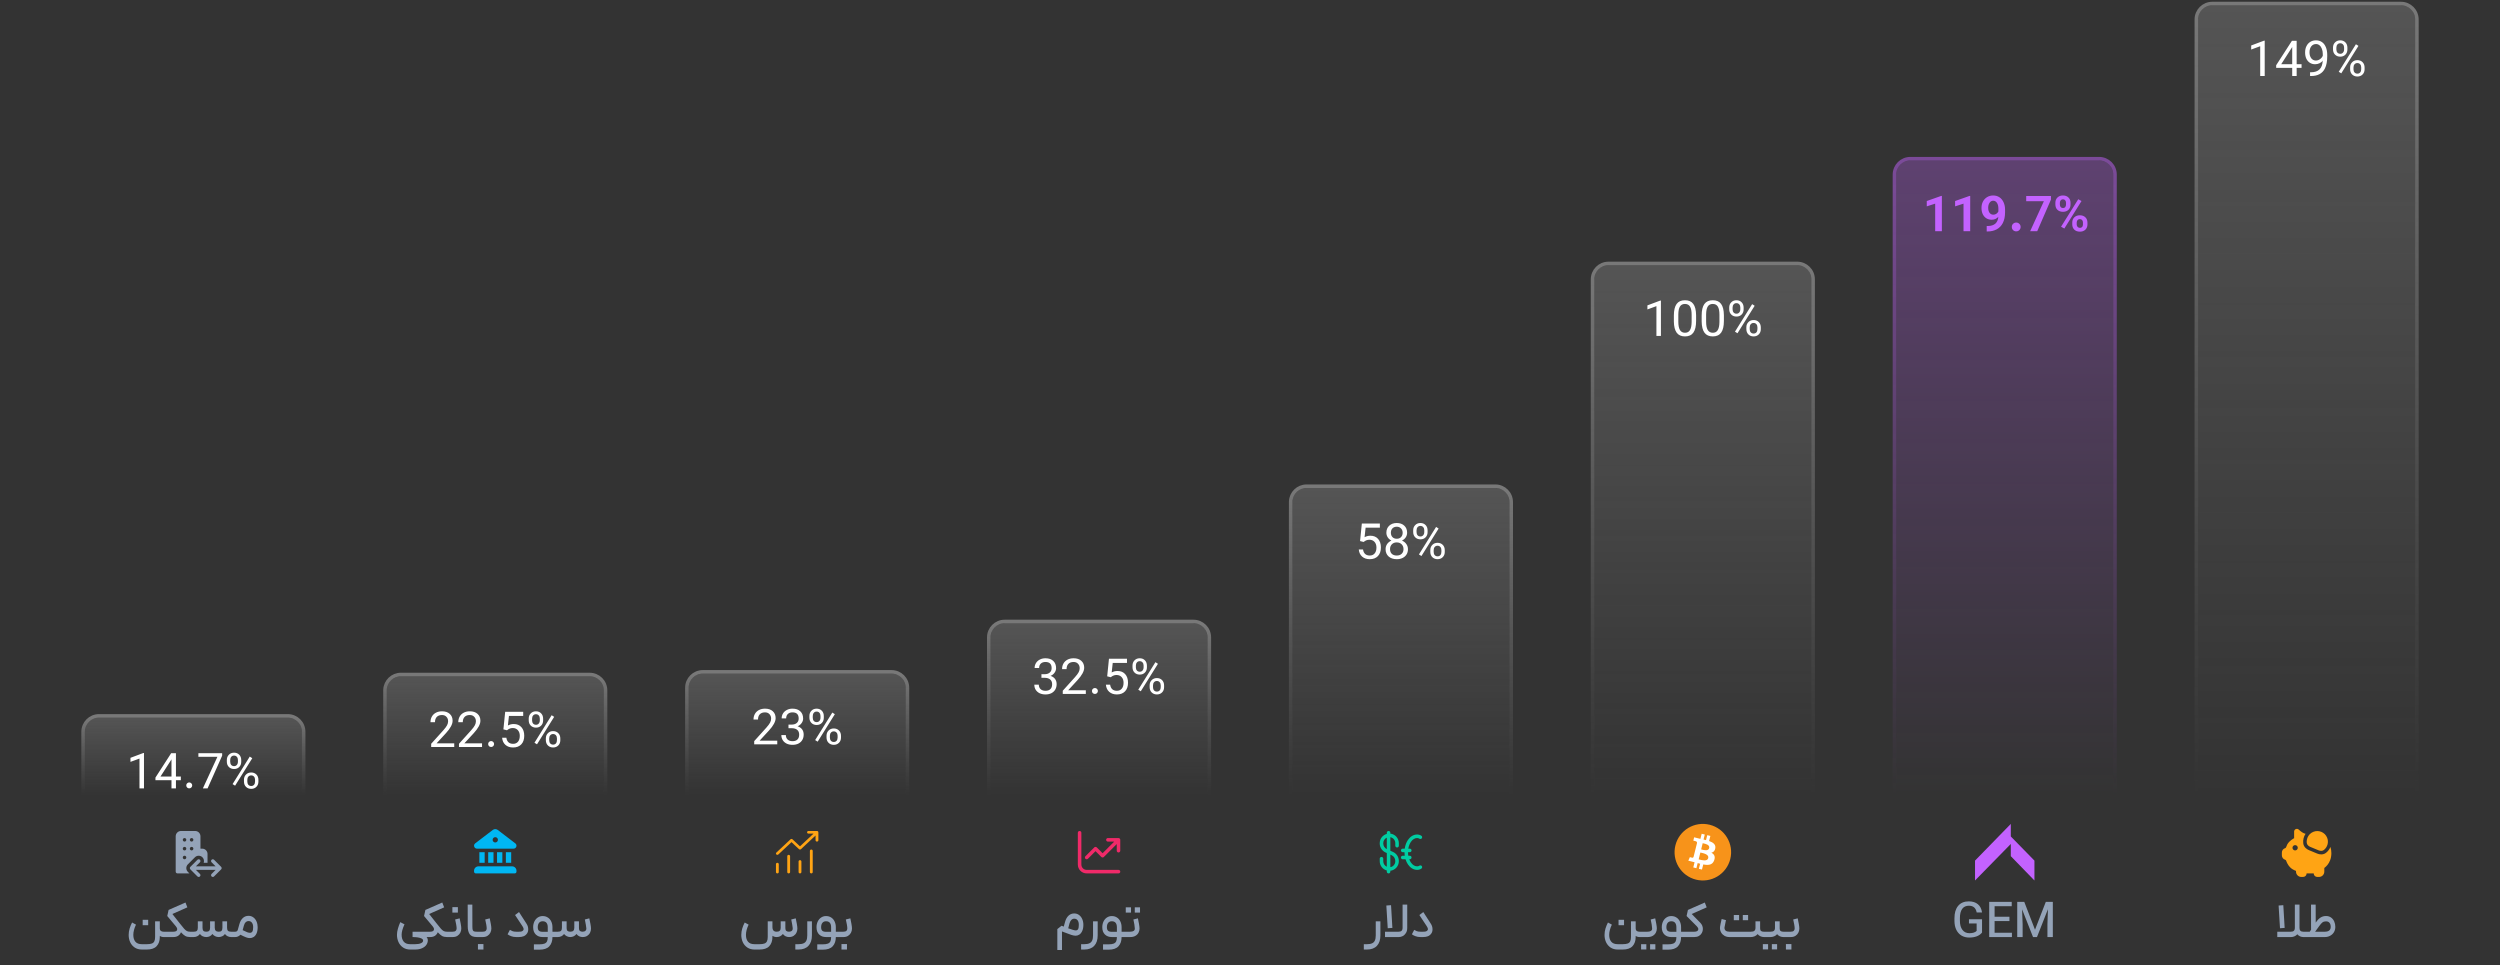 <svg width="707" height="273" viewBox="0 0 707 273" fill="none" xmlns="http://www.w3.org/2000/svg">
<rect x="0" y="0" width="707" height="273" fill="#333333" stroke="none"/>
<g style="mix-blend-mode:luminosity">
<g clip-path="url(#clip0_6342_9216)">
<path d="M24 206.95C24 204.741 25.791 202.95 28 202.95H81.375C83.584 202.95 85.375 204.741 85.375 206.95V225H24V206.95Z" fill="url(#paint0_linear_6342_9216)" fill-opacity="0.3"/>
<path d="M40.718 222.95H39.444V214.522L36.896 215.46V214.312L40.522 212.954H40.718V222.95ZM49.756 219.604H51.142V220.64H49.756V222.95H48.496V220.64H43.96V219.898L48.412 212.996H49.756V219.604ZM48.496 219.604V214.732L48.342 214.998L45.388 219.604H48.496ZM53.515 222.95C53.282 222.95 53.081 222.871 52.913 222.712C52.754 222.544 52.675 222.344 52.675 222.11C52.675 221.877 52.754 221.681 52.913 221.522C53.081 221.354 53.282 221.27 53.515 221.27C53.748 221.27 53.944 221.354 54.103 221.522C54.271 221.681 54.355 221.877 54.355 222.11C54.355 222.344 54.271 222.544 54.103 222.712C53.944 222.871 53.748 222.95 53.515 222.95ZM62.824 213.71L58.708 222.95H57.378L61.48 214.032H56.104V212.996H62.824V213.71ZM64.148 214.914C64.148 214.317 64.339 213.827 64.722 213.444C65.104 213.052 65.594 212.856 66.192 212.856C66.798 212.856 67.288 213.052 67.662 213.444C68.035 213.827 68.222 214.331 68.222 214.956V215.432C68.222 216.039 68.03 216.534 67.648 216.916C67.274 217.29 66.794 217.476 66.206 217.476C65.599 217.476 65.104 217.285 64.722 216.902C64.339 216.52 64.148 216.016 64.148 215.39V214.914ZM65.1 215.432C65.1 215.796 65.198 216.095 65.394 216.328C65.599 216.552 65.87 216.664 66.206 216.664C66.523 216.664 66.78 216.552 66.976 216.328C67.181 216.095 67.284 215.787 67.284 215.404V214.914C67.284 214.55 67.186 214.256 66.99 214.032C66.794 213.799 66.528 213.682 66.192 213.682C65.856 213.682 65.59 213.799 65.394 214.032C65.198 214.266 65.1 214.569 65.1 214.942V215.432ZM70.63 213.962L71.344 214.424L66.486 222.194L65.772 221.746L70.63 213.962ZM68.992 220.514C68.992 219.917 69.183 219.427 69.566 219.044C69.948 218.652 70.438 218.456 71.036 218.456C71.633 218.456 72.123 218.648 72.506 219.03C72.888 219.413 73.08 219.922 73.08 220.556V221.046C73.08 221.644 72.888 222.134 72.506 222.516C72.123 222.899 71.638 223.09 71.05 223.09C70.443 223.09 69.948 222.899 69.566 222.516C69.183 222.134 68.992 221.63 68.992 221.004V220.514ZM69.944 221.046C69.944 221.41 70.042 221.709 70.238 221.942C70.443 222.166 70.714 222.278 71.05 222.278C71.376 222.278 71.638 222.166 71.834 221.942C72.03 221.709 72.128 221.401 72.128 221.018V220.514C72.128 220.15 72.03 219.856 71.834 219.632C71.638 219.399 71.372 219.282 71.036 219.282C70.709 219.282 70.443 219.399 70.238 219.632C70.042 219.856 69.944 220.16 69.944 220.542V221.046Z" fill="white"/>
</g>
<path d="M81.375 202.45C83.86 202.45 85.875 204.465 85.875 206.95V225.5H23.5V206.95C23.5 204.465 25.515 202.45 28 202.45H81.375Z" stroke="url(#paint1_linear_6342_9216)" stroke-opacity="0.5"/>
</g>
<path d="M49.688 236.5C49.688 235.672 50.359 235 51.188 235H55.188C56.016 235 56.688 235.672 56.688 236.5V240H57.188C58.016 240 58.688 240.672 58.688 241.5V244H57.602C57.788 243.472 57.67 242.861 57.248 242.439C56.662 241.854 55.713 241.854 55.127 242.439L53.127 244.439C52.541 245.025 52.541 245.975 53.127 246.561L53.566 247H50.188C49.911 247 49.688 246.776 49.688 246.5V236.5ZM52.188 238C52.464 238 52.688 237.776 52.688 237.5C52.688 237.224 52.464 237 52.188 237C51.911 237 51.688 237.224 51.688 237.5C51.688 237.776 51.911 238 52.188 238ZM52.188 240.5C52.464 240.5 52.688 240.276 52.688 240C52.688 239.724 52.464 239.5 52.188 239.5C51.911 239.5 51.688 239.724 51.688 240C51.688 240.276 51.911 240.5 52.188 240.5ZM52.188 243C52.464 243 52.688 242.776 52.688 242.5C52.688 242.224 52.464 242 52.188 242C51.911 242 51.688 242.224 51.688 242.5C51.688 242.776 51.911 243 52.188 243ZM54.188 238C54.464 238 54.688 237.776 54.688 237.5C54.688 237.224 54.464 237 54.188 237C53.911 237 53.688 237.224 53.688 237.5C53.688 237.776 53.911 238 54.188 238ZM54.188 240.5C54.464 240.5 54.688 240.276 54.688 240C54.688 239.724 54.464 239.5 54.188 239.5C53.911 239.5 53.688 239.724 53.688 240C53.688 240.276 53.911 240.5 54.188 240.5ZM56.541 243.854C56.736 243.658 56.736 243.342 56.541 243.146C56.346 242.951 56.029 242.951 55.834 243.146L53.834 245.146C53.639 245.342 53.639 245.658 53.834 245.854L55.834 247.854C56.029 248.049 56.346 248.049 56.541 247.854C56.736 247.658 56.736 247.342 56.541 247.146L55.395 246H60.98L59.834 247.146C59.639 247.342 59.639 247.658 59.834 247.854C60.029 248.049 60.346 248.049 60.541 247.854L62.541 245.854C62.736 245.658 62.736 245.342 62.541 245.146L60.541 243.146C60.346 242.951 60.029 242.951 59.834 243.146C59.639 243.342 59.639 243.658 59.834 243.854L60.98 245H55.395L56.541 243.854Z" fill="#94A3B8"/>
<path d="M46.285 265C45.856 265 45.492 264.888 45.194 264.664V264.958C45.194 266.069 44.895 266.941 44.297 267.576C43.709 268.211 42.785 268.528 41.526 268.528H40.126C39.332 268.528 38.651 268.337 38.081 267.954C37.522 267.571 37.097 267.067 36.807 266.442C36.528 265.817 36.388 265.135 36.388 264.398C36.388 263.791 36.476 263.189 36.654 262.592C36.84 261.985 37.074 261.416 37.353 260.884L38.459 261.486C37.956 262.541 37.703 263.511 37.703 264.398C37.703 265.21 37.9 265.849 38.291 266.316C38.684 266.783 39.295 267.016 40.126 267.016H41.526C42.142 267.016 42.617 266.951 42.953 266.82C43.289 266.689 43.523 266.475 43.654 266.176C43.794 265.887 43.864 265.481 43.864 264.958V260.562H45.194V262.466C45.194 262.849 45.291 263.115 45.487 263.264C45.684 263.413 45.95 263.488 46.285 263.488H46.523L46.621 264.272L46.523 265H46.285ZM40.349 260.114H41.904V261.654H40.349V260.114ZM52.985 256.6L48.743 258.476L50.689 260.94L50.731 260.996C51.347 261.789 51.795 262.34 52.075 262.648C52.355 262.956 52.617 263.175 52.859 263.306C53.102 263.427 53.405 263.488 53.769 263.488H54.035L54.119 264.23L54.035 265H53.769C53.237 265 52.785 264.902 52.411 264.706C52.047 264.501 51.637 264.146 51.179 263.642C51.021 264.053 50.759 264.384 50.395 264.636C50.031 264.879 49.574 265 49.023 265H46.377V263.488H49.037C49.392 263.488 49.658 263.427 49.835 263.306C50.022 263.185 50.115 263.017 50.115 262.802C50.115 262.531 49.989 262.251 49.737 261.962L47.301 259.05L47.679 257.328L52.453 255.228L52.985 256.6ZM60.057 264.132C59.88 264.403 59.637 264.617 59.329 264.776C59.021 264.925 58.685 265 58.321 265C57.985 265 57.649 264.925 57.313 264.776C56.977 264.617 56.72 264.403 56.543 264.132C56.337 264.412 56.081 264.627 55.773 264.776C55.474 264.925 55.143 265 54.779 265H53.897V263.488H54.807C55.218 263.488 55.507 263.404 55.675 263.236C55.852 263.068 55.941 262.783 55.941 262.382V260.562H57.271V262.368C57.271 262.779 57.355 263.068 57.523 263.236C57.691 263.404 57.962 263.488 58.335 263.488C58.708 263.488 58.979 263.404 59.147 263.236C59.324 263.059 59.413 262.769 59.413 262.368V260.562H60.729V262.368C60.729 263.115 61.102 263.488 61.849 263.488C62.213 263.488 62.479 263.404 62.647 263.236C62.815 263.059 62.899 262.769 62.899 262.368V260.562H64.215V262.382C64.215 262.783 64.303 263.068 64.481 263.236C64.658 263.404 64.952 263.488 65.363 263.488H66.273L66.343 264.244L66.273 265H65.377C65.022 265 64.691 264.925 64.383 264.776C64.075 264.627 63.818 264.412 63.613 264.132C63.445 264.403 63.188 264.617 62.843 264.776C62.507 264.925 62.175 265 61.849 265C61.504 265 61.177 264.925 60.869 264.776C60.561 264.627 60.29 264.412 60.057 264.132ZM66.133 263.488H66.511C66.922 263.488 67.174 263.292 67.267 262.9L67.687 261.388C67.892 260.632 68.219 260.044 68.667 259.624C69.115 259.204 69.656 258.994 70.291 258.994C70.795 258.994 71.243 259.139 71.635 259.428C72.027 259.708 72.331 260.095 72.545 260.59C72.76 261.085 72.867 261.626 72.867 262.214C72.867 262.933 72.76 263.525 72.545 263.992C72.331 264.449 72.055 264.781 71.719 264.986C71.392 265.191 71.043 265.294 70.669 265.294C70.324 265.294 69.969 265.224 69.605 265.084C69.251 264.953 68.714 264.706 67.995 264.342C67.799 264.547 67.57 264.711 67.309 264.832C67.048 264.944 66.787 265 66.525 265H66.133V263.488ZM68.625 263.04C69.213 263.339 69.647 263.539 69.927 263.642C70.207 263.745 70.464 263.796 70.697 263.796C70.987 263.796 71.206 263.684 71.355 263.46C71.514 263.227 71.593 262.811 71.593 262.214C71.593 261.663 71.477 261.239 71.243 260.94C71.019 260.632 70.702 260.478 70.291 260.478C69.983 260.478 69.713 260.59 69.479 260.814C69.246 261.029 69.073 261.355 68.961 261.794L68.625 263.04Z" fill="#94A3B8"/>
<g style="mix-blend-mode:luminosity">
<path d="M109.375 195.25C109.375 193.041 111.166 191.25 113.375 191.25H166.75C168.959 191.25 170.75 193.041 170.75 195.25V225H109.375V195.25Z" fill="url(#paint2_linear_6342_9216)" fill-opacity="0.3"/>
<path d="M166.75 190.75C169.235 190.75 171.25 192.765 171.25 195.25V225.5H108.875V195.25L108.881 195.019C109.001 192.641 110.967 190.75 113.375 190.75H166.75Z" stroke="url(#paint3_linear_6342_9216)" stroke-opacity="0.5"/>
<path d="M128.459 211.25H121.935V210.34L125.379 206.518C125.893 205.939 126.243 205.468 126.429 205.104C126.625 204.74 126.723 204.362 126.723 203.97C126.723 203.457 126.565 203.037 126.247 202.71C125.939 202.374 125.524 202.206 125.001 202.206C124.367 202.206 123.877 202.383 123.531 202.738C123.186 203.093 123.013 203.592 123.013 204.236H121.739C121.739 203.629 121.875 203.093 122.145 202.626C122.416 202.159 122.794 201.8 123.279 201.548C123.774 201.287 124.348 201.156 125.001 201.156C125.925 201.156 126.653 201.399 127.185 201.884C127.727 202.369 127.997 203.018 127.997 203.83C127.997 204.801 127.372 205.967 126.121 207.33L123.461 210.214H128.459V211.25ZM136.321 211.25H129.797V210.34L133.241 206.518C133.754 205.939 134.104 205.468 134.291 205.104C134.487 204.74 134.585 204.362 134.585 203.97C134.585 203.457 134.426 203.037 134.109 202.71C133.801 202.374 133.385 202.206 132.863 202.206C132.228 202.206 131.738 202.383 131.393 202.738C131.047 203.093 130.875 203.592 130.875 204.236H129.601C129.601 203.629 129.736 203.093 130.007 202.626C130.277 202.159 130.655 201.8 131.141 201.548C131.635 201.287 132.209 201.156 132.863 201.156C133.787 201.156 134.515 201.399 135.047 201.884C135.588 202.369 135.859 203.018 135.859 203.83C135.859 204.801 135.233 205.967 133.983 207.33L131.323 210.214H136.321V211.25ZM138.89 211.25C138.657 211.25 138.456 211.171 138.288 211.012C138.129 210.844 138.05 210.643 138.05 210.41C138.05 210.177 138.129 209.981 138.288 209.822C138.456 209.654 138.657 209.57 138.89 209.57C139.123 209.57 139.319 209.654 139.478 209.822C139.646 209.981 139.73 210.177 139.73 210.41C139.73 210.643 139.646 210.844 139.478 211.012C139.319 211.171 139.123 211.25 138.89 211.25ZM142.361 206.266L142.865 201.296H147.961V202.472H143.929L143.635 205.174C144.13 204.894 144.685 204.754 145.301 204.754C146.207 204.754 146.925 205.053 147.457 205.65C147.989 206.247 148.255 207.055 148.255 208.072C148.255 209.108 147.975 209.92 147.415 210.508C146.855 211.096 146.085 211.39 145.105 211.39C144.228 211.39 143.509 211.147 142.949 210.662C142.389 210.167 142.072 209.491 141.997 208.632H143.201C143.276 209.192 143.477 209.621 143.803 209.92C144.13 210.209 144.564 210.354 145.105 210.354C145.693 210.354 146.155 210.153 146.491 209.752C146.827 209.351 146.995 208.795 146.995 208.086C146.995 207.423 146.813 206.891 146.449 206.49C146.085 206.089 145.605 205.888 145.007 205.888C144.709 205.888 144.438 205.935 144.195 206.028C143.953 206.112 143.677 206.275 143.369 206.518L142.361 206.266ZM149.523 203.214C149.523 202.617 149.714 202.127 150.097 201.744C150.479 201.352 150.969 201.156 151.567 201.156C152.173 201.156 152.663 201.352 153.037 201.744C153.41 202.127 153.597 202.631 153.597 203.256V203.732C153.597 204.339 153.405 204.833 153.023 205.216C152.649 205.589 152.169 205.776 151.581 205.776C150.974 205.776 150.479 205.585 150.097 205.202C149.714 204.819 149.523 204.315 149.523 203.69V203.214ZM150.475 203.732C150.475 204.096 150.573 204.395 150.769 204.628C150.974 204.852 151.245 204.964 151.581 204.964C151.898 204.964 152.155 204.852 152.351 204.628C152.556 204.395 152.659 204.087 152.659 203.704V203.214C152.659 202.85 152.561 202.556 152.365 202.332C152.169 202.099 151.903 201.982 151.567 201.982C151.231 201.982 150.965 202.099 150.769 202.332C150.573 202.565 150.475 202.869 150.475 203.242V203.732ZM156.005 202.262L156.719 202.724L151.861 210.494L151.147 210.046L156.005 202.262ZM154.367 208.814C154.367 208.217 154.558 207.727 154.941 207.344C155.323 206.952 155.813 206.756 156.411 206.756C157.008 206.756 157.498 206.947 157.881 207.33C158.263 207.713 158.455 208.221 158.455 208.856V209.346C158.455 209.943 158.263 210.433 157.881 210.816C157.498 211.199 157.013 211.39 156.425 211.39C155.818 211.39 155.323 211.199 154.941 210.816C154.558 210.433 154.367 209.929 154.367 209.304V208.814ZM155.319 209.346C155.319 209.71 155.417 210.009 155.613 210.242C155.818 210.466 156.089 210.578 156.425 210.578C156.751 210.578 157.013 210.466 157.209 210.242C157.405 210.009 157.503 209.701 157.503 209.318V208.814C157.503 208.45 157.405 208.156 157.209 207.932C157.013 207.699 156.747 207.582 156.411 207.582C156.084 207.582 155.818 207.699 155.613 207.932C155.417 208.156 155.319 208.459 155.319 208.842V209.346Z" fill="white"/>
</g>
<path d="M139.354 234.712C139.773 234.392 140.353 234.392 140.771 234.712L145.734 238.504C146.366 238.987 146.026 239.996 145.232 240H134.893C134.099 239.996 133.76 238.987 134.392 238.504L139.354 234.712ZM140.062 238.25C140.477 238.25 140.812 237.914 140.812 237.5C140.812 237.086 140.477 236.75 140.062 236.75C139.648 236.75 139.312 237.086 139.312 237.5C139.312 237.914 139.648 238.25 140.062 238.25ZM135.562 241V244H137.062V241H135.562ZM138.062 241V244H139.562V241H138.062ZM140.562 241V244H142.062V241H140.562ZM143.062 241V244H144.562V241H143.062ZM134.062 246.25C134.062 245.559 134.622 245 135.312 245H144.812C145.503 245 146.062 245.559 146.062 246.25V246.5C146.062 246.776 145.839 247 145.562 247H134.562C134.286 247 134.062 246.776 134.062 246.5V246.25Z" fill="#00B7F3"/>
<path d="M114.391 261.402C113.849 262.587 113.579 263.567 113.579 264.342C113.579 265.163 113.775 265.812 114.167 266.288C114.568 266.773 115.175 267.016 115.987 267.016H117.401C118.101 267.016 118.651 266.923 119.053 266.736C119.454 266.549 119.655 266.311 119.655 266.022C119.673 265.761 119.505 265.546 119.151 265.378C118.6 265.126 117.774 265 116.673 265V263.488H121.321L121.405 264.23L121.321 265H120.621C120.863 265.215 120.985 265.541 120.985 265.98C120.975 266.409 120.84 266.815 120.579 267.198C120.317 267.59 119.916 267.907 119.375 268.15C118.843 268.402 118.185 268.528 117.401 268.528H115.987C115.221 268.528 114.554 268.337 113.985 267.954C113.425 267.581 112.995 267.072 112.697 266.428C112.407 265.793 112.263 265.103 112.263 264.356C112.263 263.833 112.351 263.259 112.529 262.634C112.706 261.999 112.93 261.383 113.201 260.786L114.391 261.402ZM125.606 256.6L121.364 258.476L123.31 260.94L123.352 260.996C123.968 261.789 124.416 262.34 124.696 262.648C124.976 262.956 125.238 263.175 125.48 263.306C125.723 263.427 126.026 263.488 126.39 263.488H126.656L126.74 264.23L126.656 265H126.39C125.858 265 125.406 264.902 125.032 264.706C124.668 264.501 124.258 264.146 123.8 263.642C123.642 264.053 123.38 264.384 123.016 264.636C122.652 264.879 122.195 265 121.644 265H118.998V263.488H121.658C122.013 263.488 122.279 263.427 122.456 263.306C122.643 263.185 122.736 263.017 122.736 262.802C122.736 262.531 122.61 262.251 122.358 261.962L119.922 259.05L120.3 257.328L125.074 255.228L125.606 256.6ZM126.518 263.488H127.988C128.38 263.488 128.669 263.409 128.856 263.25C129.043 263.082 129.136 262.853 129.136 262.564C129.136 262.312 129.094 261.943 129.01 261.458C128.926 260.973 128.828 260.497 128.716 260.03L129.99 259.708C130.102 260.175 130.205 260.693 130.298 261.262C130.401 261.831 130.452 262.279 130.452 262.606C130.452 263.017 130.359 263.404 130.172 263.768C129.985 264.132 129.71 264.431 129.346 264.664C128.982 264.888 128.548 265 128.044 265H126.518V263.488ZM127.932 256.544H129.486V258.084H127.932V256.544ZM134.851 265C133.909 265 133.241 264.739 132.849 264.216C132.467 263.693 132.275 262.947 132.275 261.976L132.261 255.83H133.577L133.591 261.976C133.591 262.424 133.619 262.751 133.675 262.956C133.731 263.152 133.843 263.292 134.011 263.376C134.179 263.451 134.459 263.488 134.851 263.488H135.159L135.243 264.258L135.159 265H134.851ZM135.022 263.488H136.492C136.884 263.488 137.173 263.409 137.36 263.25C137.546 263.082 137.64 262.853 137.64 262.564C137.64 262.312 137.598 261.943 137.514 261.458C137.43 260.973 137.332 260.497 137.22 260.03L138.494 259.708C138.606 260.175 138.708 260.693 138.802 261.262C138.904 261.831 138.956 262.279 138.956 262.606C138.956 263.017 138.862 263.404 138.676 263.768C138.489 264.132 138.214 264.431 137.85 264.664C137.486 264.888 137.052 265 136.548 265H135.022V263.488ZM135.162 266.988H136.716V268.528H135.162V266.988ZM148.906 261.234C149.223 261.719 149.382 262.247 149.382 262.816C149.382 263.264 149.274 263.647 149.06 263.964C148.789 264.356 148.458 264.627 148.066 264.776C147.674 264.925 147.23 265 146.736 265H145.994C145.462 265 144.986 264.921 144.566 264.762C144.146 264.603 143.805 264.421 143.544 264.216L144.202 262.97C144.426 263.11 144.668 263.231 144.93 263.334C145.2 263.437 145.555 263.488 145.994 263.488H146.722C147.058 263.488 147.324 263.46 147.52 263.404C147.725 263.339 147.879 263.227 147.982 263.068C148.047 262.975 148.08 262.867 148.08 262.746C148.08 262.55 147.986 262.307 147.8 262.018L147.576 261.668C146.689 260.305 146.05 259.339 145.658 258.77L146.778 257.93L148.906 261.234ZM152.54 267.058C153.175 267.058 153.66 266.988 153.996 266.848C154.342 266.708 154.58 266.489 154.71 266.19C154.841 265.901 154.906 265.504 154.906 265H153.478C152.666 265 152.013 264.757 151.518 264.272C151.024 263.787 150.776 263.11 150.776 262.242C150.776 261.645 150.888 261.103 151.112 260.618C151.346 260.133 151.663 259.755 152.064 259.484C152.475 259.204 152.942 259.064 153.464 259.064C154.024 259.064 154.51 259.199 154.92 259.47C155.34 259.731 155.662 260.105 155.886 260.59C156.12 261.066 156.236 261.617 156.236 262.242V263.488H157.006L157.104 264.258L157.006 265H156.236C156.236 266.092 155.942 266.96 155.354 267.604C154.766 268.248 153.828 268.57 152.54 268.57H150.986V267.058H152.54ZM152.078 262.214C152.078 262.681 152.19 263.017 152.414 263.222C152.638 263.418 152.993 263.516 153.478 263.516H154.906V262.228C154.906 261.696 154.79 261.281 154.556 260.982C154.323 260.683 153.959 260.534 153.464 260.534C153.016 260.534 152.671 260.688 152.428 260.996C152.195 261.295 152.078 261.701 152.078 262.214ZM156.869 263.488H157.779C158.19 263.488 158.479 263.404 158.647 263.236C158.825 263.059 158.913 262.774 158.913 262.382V260.562H160.243V262.508C160.243 262.853 160.327 263.101 160.495 263.25C160.663 263.399 160.925 263.479 161.279 263.488C161.681 263.479 161.97 263.385 162.147 263.208C162.325 263.031 162.413 262.751 162.413 262.368V260.562H163.729V262.508C163.729 262.853 163.813 263.101 163.981 263.25C164.149 263.399 164.406 263.479 164.751 263.488C165.125 263.479 165.4 263.385 165.577 263.208C165.764 263.031 165.843 262.793 165.815 262.494C165.769 262.009 165.629 261.187 165.395 260.03L166.655 259.708C166.777 260.193 166.884 260.721 166.977 261.29C167.08 261.85 167.131 262.293 167.131 262.62C167.131 263.021 167.043 263.404 166.865 263.768C166.688 264.132 166.417 264.431 166.053 264.664C165.699 264.888 165.265 265 164.751 265C164.434 265 164.121 264.93 163.813 264.79C163.505 264.641 163.244 264.421 163.029 264.132C162.572 264.711 161.979 265 161.251 265C160.934 265 160.612 264.921 160.285 264.762C159.959 264.594 159.702 264.384 159.515 264.132C159.31 264.412 159.053 264.627 158.745 264.776C158.447 264.925 158.115 265 157.751 265H156.869V263.488Z" fill="#94A3B8"/>
<g style="mix-blend-mode:luminosity">
<path d="M194.75 194.5C194.75 192.291 196.541 190.5 198.75 190.5H252.125C254.334 190.5 256.125 192.291 256.125 194.5V225H194.75V194.5Z" fill="url(#paint4_linear_6342_9216)" fill-opacity="0.3"/>
<path d="M252.125 190C254.61 190 256.625 192.015 256.625 194.5V225.5H194.25V194.5C194.25 192.015 196.265 190 198.75 190H252.125Z" stroke="url(#paint5_linear_6342_9216)" stroke-opacity="0.5"/>
<path d="M219.811 210.5H213.287V209.59L216.731 205.768C217.244 205.189 217.594 204.718 217.781 204.354C217.977 203.99 218.075 203.612 218.075 203.22C218.075 202.707 217.916 202.287 217.599 201.96C217.291 201.624 216.876 201.456 216.353 201.456C215.718 201.456 215.228 201.633 214.883 201.988C214.538 202.343 214.365 202.842 214.365 203.486H213.091C213.091 202.879 213.226 202.343 213.497 201.876C213.768 201.409 214.146 201.05 214.631 200.798C215.126 200.537 215.7 200.406 216.353 200.406C217.277 200.406 218.005 200.649 218.537 201.134C219.078 201.619 219.349 202.268 219.349 203.08C219.349 204.051 218.724 205.217 217.473 206.58L214.813 209.464H219.811V210.5ZM222.982 204.914H223.934C224.532 204.905 225.003 204.746 225.348 204.438C225.694 204.13 225.866 203.719 225.866 203.206C225.866 202.039 225.283 201.456 224.116 201.456C223.566 201.456 223.127 201.61 222.8 201.918C222.483 202.226 222.324 202.641 222.324 203.164H221.05C221.05 202.641 221.181 202.17 221.442 201.75C221.704 201.33 222.068 201.003 222.534 200.77C223.001 200.527 223.528 200.406 224.116 200.406C225.059 200.406 225.796 200.658 226.328 201.162C226.86 201.657 227.126 202.343 227.126 203.22C227.126 203.668 226.982 204.093 226.692 204.494C226.412 204.895 226.034 205.194 225.558 205.39C226.109 205.567 226.534 205.857 226.832 206.258C227.131 206.659 227.28 207.149 227.28 207.728C227.28 208.316 227.15 208.829 226.888 209.268C226.627 209.707 226.258 210.047 225.782 210.29C225.306 210.523 224.756 210.64 224.13 210.64C223.514 210.64 222.964 210.528 222.478 210.304C222.002 210.071 221.629 209.744 221.358 209.324C221.097 208.904 220.966 208.419 220.966 207.868H222.24C222.24 208.4 222.408 208.825 222.744 209.142C223.09 209.45 223.547 209.604 224.116 209.604C224.732 209.604 225.199 209.445 225.516 209.128C225.843 208.811 226.006 208.353 226.006 207.756C226.006 207.177 225.829 206.734 225.474 206.426C225.12 206.109 224.606 205.945 223.934 205.936H222.982V204.914ZM228.898 202.464C228.898 201.867 229.089 201.377 229.472 200.994C229.854 200.602 230.344 200.406 230.942 200.406C231.548 200.406 232.038 200.602 232.412 200.994C232.785 201.377 232.972 201.881 232.972 202.506V202.982C232.972 203.589 232.78 204.083 232.398 204.466C232.024 204.839 231.544 205.026 230.956 205.026C230.349 205.026 229.854 204.835 229.472 204.452C229.089 204.069 228.898 203.565 228.898 202.94V202.464ZM229.85 202.982C229.85 203.346 229.948 203.645 230.144 203.878C230.349 204.102 230.62 204.214 230.956 204.214C231.273 204.214 231.53 204.102 231.726 203.878C231.931 203.645 232.034 203.337 232.034 202.954V202.464C232.034 202.1 231.936 201.806 231.74 201.582C231.544 201.349 231.278 201.232 230.942 201.232C230.606 201.232 230.34 201.349 230.144 201.582C229.948 201.815 229.85 202.119 229.85 202.492V202.982ZM235.38 201.512L236.094 201.974L231.236 209.744L230.522 209.296L235.38 201.512ZM233.742 208.064C233.742 207.467 233.933 206.977 234.316 206.594C234.698 206.202 235.188 206.006 235.786 206.006C236.383 206.006 236.873 206.197 237.256 206.58C237.638 206.963 237.83 207.471 237.83 208.106V208.596C237.83 209.193 237.638 209.683 237.256 210.066C236.873 210.449 236.388 210.64 235.8 210.64C235.193 210.64 234.698 210.449 234.316 210.066C233.933 209.683 233.742 209.179 233.742 208.554V208.064ZM234.694 208.596C234.694 208.96 234.792 209.259 234.988 209.492C235.193 209.716 235.464 209.828 235.8 209.828C236.126 209.828 236.388 209.716 236.584 209.492C236.78 209.259 236.878 208.951 236.878 208.568V208.064C236.878 207.7 236.78 207.406 236.584 207.182C236.388 206.949 236.122 206.832 235.786 206.832C235.459 206.832 235.193 206.949 234.988 207.182C234.792 207.406 234.694 207.709 234.694 208.092V208.596Z" fill="white"/>
</g>
<path d="M228.637 235C228.417 235 228.238 235.168 228.238 235.375C228.238 235.582 228.417 235.75 228.637 235.75H230.072L226.238 239.345L224.12 237.36C223.964 237.213 223.711 237.213 223.555 237.36L219.555 241.11C219.398 241.256 219.398 241.494 219.555 241.64C219.711 241.787 219.964 241.787 220.12 241.64L223.838 238.155L225.955 240.14C226.111 240.287 226.364 240.287 226.52 240.14L230.637 236.28V237.625C230.637 237.832 230.817 238 231.038 238C231.258 238 231.438 237.832 231.438 237.625V235.375C231.438 235.168 231.258 235 231.038 235H228.637ZM229.438 240.25C229.217 240.25 229.038 240.418 229.038 240.625V246.625C229.038 246.832 229.217 247 229.438 247C229.658 247 229.838 246.832 229.838 246.625V240.625C229.838 240.418 229.658 240.25 229.438 240.25ZM223.038 241.75C222.817 241.75 222.638 241.918 222.638 242.125V246.625C222.638 246.832 222.817 247 223.038 247C223.258 247 223.438 246.832 223.438 246.625V242.125C223.438 241.918 223.258 241.75 223.038 241.75ZM225.838 243.625C225.838 243.418 226.017 243.25 226.238 243.25C226.458 243.25 226.638 243.418 226.638 243.625V246.625C226.638 246.832 226.458 247 226.238 247C226.017 247 225.838 246.832 225.838 246.625V243.625ZM219.438 244.375C219.438 244.168 219.617 244 219.838 244C220.058 244 220.238 244.168 220.238 244.375V246.625C220.238 246.832 220.058 247 219.838 247C219.617 247 219.438 246.832 219.438 246.625V244.375Z" fill="#FFA414"/>
<path d="M211.71 261.486C211.206 262.541 210.954 263.511 210.954 264.398C210.954 265.21 211.15 265.849 211.542 266.316C211.934 266.783 212.545 267.016 213.376 267.016H214.776C215.392 267.016 215.868 266.951 216.204 266.82C216.54 266.689 216.773 266.475 216.904 266.176C217.044 265.887 217.114 265.481 217.114 264.958V260.562H218.444V262.102C218.444 262.615 218.546 262.975 218.752 263.18C218.966 263.385 219.26 263.488 219.634 263.488C220.035 263.488 220.324 263.399 220.502 263.222C220.688 263.045 220.782 262.76 220.782 262.368V260.562H222.098V262.508C222.098 262.853 222.182 263.101 222.35 263.25C222.518 263.399 222.774 263.479 223.12 263.488C223.493 263.479 223.768 263.385 223.946 263.208C224.132 263.031 224.212 262.793 224.184 262.494C224.137 262.009 223.997 261.187 223.764 260.03L225.038 259.708C225.15 260.175 225.252 260.697 225.346 261.276C225.448 261.845 225.5 262.293 225.5 262.62C225.5 263.021 225.411 263.404 225.234 263.768C225.056 264.132 224.786 264.431 224.422 264.664C224.067 264.888 223.633 265 223.12 265C222.802 265 222.49 264.93 222.182 264.79C221.883 264.641 221.622 264.421 221.398 264.132C220.94 264.711 220.352 265 219.634 265C219.186 265 218.789 264.879 218.444 264.636V264.958C218.444 266.069 218.145 266.941 217.548 267.576C216.96 268.211 216.036 268.528 214.776 268.528H213.376C212.582 268.528 211.901 268.337 211.332 267.954C210.772 267.571 210.347 267.067 210.058 266.442C209.778 265.817 209.638 265.135 209.638 264.398C209.638 263.791 209.726 263.189 209.904 262.592C210.09 261.985 210.324 261.416 210.604 260.884L211.71 261.486ZM229.61 260.562V264.51C229.61 265.798 229.283 266.787 228.63 267.478C227.977 268.178 227.034 268.528 225.802 268.528H224.92V267.016H225.802C226.409 267.016 226.894 266.932 227.258 266.764C227.622 266.605 227.883 266.344 228.042 265.98C228.21 265.625 228.294 265.135 228.294 264.51V260.562H229.61ZM232.675 267.058C233.31 267.058 233.795 266.988 234.131 266.848C234.476 266.708 234.714 266.489 234.845 266.19C234.976 265.901 235.041 265.504 235.041 265H233.613C232.801 265 232.148 264.757 231.653 264.272C231.158 263.787 230.911 263.11 230.911 262.242C230.911 261.645 231.023 261.103 231.247 260.618C231.48 260.133 231.798 259.755 232.199 259.484C232.61 259.204 233.076 259.064 233.599 259.064C234.159 259.064 234.644 259.199 235.055 259.47C235.475 259.731 235.797 260.105 236.021 260.59C236.254 261.066 236.371 261.617 236.371 262.242V263.488H237.141L237.239 264.258L237.141 265H236.371C236.371 266.092 236.077 266.96 235.489 267.604C234.901 268.248 233.963 268.57 232.675 268.57H231.121V267.058H232.675ZM232.213 262.214C232.213 262.681 232.325 263.017 232.549 263.222C232.773 263.418 233.128 263.516 233.613 263.516H235.041V262.228C235.041 261.696 234.924 261.281 234.691 260.982C234.458 260.683 234.094 260.534 233.599 260.534C233.151 260.534 232.806 260.688 232.563 260.996C232.33 261.295 232.213 261.701 232.213 262.214ZM237.004 263.488H238.474C238.866 263.488 239.156 263.409 239.342 263.25C239.529 263.082 239.622 262.853 239.622 262.564C239.622 262.312 239.58 261.943 239.496 261.458C239.412 260.973 239.314 260.497 239.202 260.03L240.476 259.708C240.588 260.175 240.691 260.693 240.784 261.262C240.887 261.831 240.938 262.279 240.938 262.606C240.938 263.017 240.845 263.404 240.658 263.768C240.472 264.132 240.196 264.431 239.832 264.664C239.468 264.888 239.034 265 238.53 265H237.004V263.488ZM237.97 266.988H239.524V268.528H237.97V266.988Z" fill="#94A3B8"/>
<g style="mix-blend-mode:luminosity">
<path d="M280.125 180.25C280.125 178.041 281.916 176.25 284.125 176.25H337.5C339.709 176.25 341.5 178.041 341.5 180.25V225H280.125V180.25Z" fill="url(#paint6_linear_6342_9216)" fill-opacity="0.3"/>
<path d="M337.5 175.75C339.985 175.75 342 177.765 342 180.25V225.5H279.625V180.25C279.625 177.765 281.64 175.75 284.125 175.75H337.5Z" stroke="url(#paint7_linear_6342_9216)" stroke-opacity="0.5"/>
<path d="M294.519 190.664H295.471C296.069 190.655 296.54 190.496 296.885 190.188C297.231 189.88 297.403 189.469 297.403 188.956C297.403 187.789 296.82 187.206 295.653 187.206C295.103 187.206 294.664 187.36 294.337 187.668C294.02 187.976 293.861 188.391 293.861 188.914H292.587C292.587 188.391 292.718 187.92 292.979 187.5C293.241 187.08 293.605 186.753 294.071 186.52C294.538 186.277 295.065 186.156 295.653 186.156C296.596 186.156 297.333 186.408 297.865 186.912C298.397 187.407 298.663 188.093 298.663 188.97C298.663 189.418 298.519 189.843 298.229 190.244C297.949 190.645 297.571 190.944 297.095 191.14C297.646 191.317 298.071 191.607 298.369 192.008C298.668 192.409 298.817 192.899 298.817 193.478C298.817 194.066 298.687 194.579 298.425 195.018C298.164 195.457 297.795 195.797 297.319 196.04C296.843 196.273 296.293 196.39 295.667 196.39C295.051 196.39 294.501 196.278 294.015 196.054C293.539 195.821 293.166 195.494 292.895 195.074C292.634 194.654 292.503 194.169 292.503 193.618H293.777C293.777 194.15 293.945 194.575 294.281 194.892C294.627 195.2 295.084 195.354 295.653 195.354C296.269 195.354 296.736 195.195 297.053 194.878C297.38 194.561 297.543 194.103 297.543 193.506C297.543 192.927 297.366 192.484 297.011 192.176C296.657 191.859 296.143 191.695 295.471 191.686H294.519V190.664ZM307.071 196.25H300.547V195.34L303.991 191.518C304.504 190.939 304.854 190.468 305.041 190.104C305.237 189.74 305.335 189.362 305.335 188.97C305.335 188.457 305.176 188.037 304.859 187.71C304.551 187.374 304.135 187.206 303.613 187.206C302.978 187.206 302.488 187.383 302.143 187.738C301.797 188.093 301.625 188.592 301.625 189.236H300.351C300.351 188.629 300.486 188.093 300.757 187.626C301.027 187.159 301.405 186.8 301.891 186.548C302.385 186.287 302.959 186.156 303.613 186.156C304.537 186.156 305.265 186.399 305.797 186.884C306.338 187.369 306.609 188.018 306.609 188.83C306.609 189.801 305.983 190.967 304.733 192.33L302.073 195.214H307.071V196.25ZM309.64 196.25C309.407 196.25 309.206 196.171 309.038 196.012C308.879 195.844 308.8 195.643 308.8 195.41C308.8 195.177 308.879 194.981 309.038 194.822C309.206 194.654 309.407 194.57 309.64 194.57C309.873 194.57 310.069 194.654 310.228 194.822C310.396 194.981 310.48 195.177 310.48 195.41C310.48 195.643 310.396 195.844 310.228 196.012C310.069 196.171 309.873 196.25 309.64 196.25ZM313.111 191.266L313.615 186.296H318.711V187.472H314.679L314.385 190.174C314.88 189.894 315.435 189.754 316.051 189.754C316.957 189.754 317.675 190.053 318.207 190.65C318.739 191.247 319.005 192.055 319.005 193.072C319.005 194.108 318.725 194.92 318.165 195.508C317.605 196.096 316.835 196.39 315.855 196.39C314.978 196.39 314.259 196.147 313.699 195.662C313.139 195.167 312.822 194.491 312.747 193.632H313.951C314.026 194.192 314.227 194.621 314.553 194.92C314.88 195.209 315.314 195.354 315.855 195.354C316.443 195.354 316.905 195.153 317.241 194.752C317.577 194.351 317.745 193.795 317.745 193.086C317.745 192.423 317.563 191.891 317.199 191.49C316.835 191.089 316.355 190.888 315.757 190.888C315.459 190.888 315.188 190.935 314.945 191.028C314.703 191.112 314.427 191.275 314.119 191.518L313.111 191.266ZM320.273 188.214C320.273 187.617 320.464 187.127 320.847 186.744C321.229 186.352 321.719 186.156 322.317 186.156C322.923 186.156 323.413 186.352 323.787 186.744C324.16 187.127 324.347 187.631 324.347 188.256V188.732C324.347 189.339 324.155 189.833 323.773 190.216C323.399 190.589 322.919 190.776 322.331 190.776C321.724 190.776 321.229 190.585 320.847 190.202C320.464 189.819 320.273 189.315 320.273 188.69V188.214ZM321.225 188.732C321.225 189.096 321.323 189.395 321.519 189.628C321.724 189.852 321.995 189.964 322.331 189.964C322.648 189.964 322.905 189.852 323.101 189.628C323.306 189.395 323.409 189.087 323.409 188.704V188.214C323.409 187.85 323.311 187.556 323.115 187.332C322.919 187.099 322.653 186.982 322.317 186.982C321.981 186.982 321.715 187.099 321.519 187.332C321.323 187.565 321.225 187.869 321.225 188.242V188.732ZM326.755 187.262L327.469 187.724L322.611 195.494L321.897 195.046L326.755 187.262ZM325.117 193.814C325.117 193.217 325.308 192.727 325.691 192.344C326.073 191.952 326.563 191.756 327.161 191.756C327.758 191.756 328.248 191.947 328.631 192.33C329.013 192.713 329.205 193.221 329.205 193.856V194.346C329.205 194.943 329.013 195.433 328.631 195.816C328.248 196.199 327.763 196.39 327.175 196.39C326.568 196.39 326.073 196.199 325.691 195.816C325.308 195.433 325.117 194.929 325.117 194.304V193.814ZM326.069 194.346C326.069 194.71 326.167 195.009 326.363 195.242C326.568 195.466 326.839 195.578 327.175 195.578C327.501 195.578 327.763 195.466 327.959 195.242C328.155 195.009 328.253 194.701 328.253 194.318V193.814C328.253 193.45 328.155 193.156 327.959 192.932C327.763 192.699 327.497 192.582 327.161 192.582C326.834 192.582 326.568 192.699 326.363 192.932C326.167 193.156 326.069 193.459 326.069 193.842V194.346Z" fill="white"/>
</g>
<path d="M305.812 235.5C305.812 235.224 305.589 235 305.312 235C305.036 235 304.812 235.224 304.812 235.5V244.5C304.812 245.881 305.932 247 307.312 247H316.312C316.589 247 316.812 246.776 316.812 246.5C316.812 246.224 316.589 246 316.312 246H307.312C306.484 246 305.812 245.328 305.812 244.5V235.5ZM312.812 237.5C312.812 237.776 313.036 238 313.312 238H315.105L311.812 241.293L310.166 239.646C309.971 239.451 309.654 239.451 309.459 239.646L306.959 242.146C306.764 242.342 306.764 242.658 306.959 242.854C307.154 243.049 307.471 243.049 307.666 242.854L309.812 240.707L311.459 242.354C311.654 242.549 311.971 242.549 312.166 242.354L315.812 238.707V240.577C315.812 240.853 316.036 241.077 316.312 241.077C316.589 241.077 316.812 240.853 316.812 240.577V237.5C316.812 237.224 316.589 237 316.312 237H313.312C313.036 237 312.812 237.224 312.812 237.5Z" fill="#F02A69"/>
<path d="M299.013 262.746L300.217 261.794L300.833 262.046L301.197 260.716C301.402 259.96 301.729 259.372 302.177 258.952C302.625 258.532 303.166 258.322 303.801 258.322C304.305 258.322 304.753 258.467 305.145 258.756C305.537 259.036 305.84 259.423 306.055 259.918C306.269 260.403 306.377 260.945 306.377 261.542C306.377 262.242 306.269 262.821 306.055 263.278C305.849 263.735 305.579 264.076 305.243 264.3C304.916 264.515 304.561 264.622 304.179 264.622C303.852 264.622 303.441 264.543 302.947 264.384C302.452 264.225 301.785 263.978 300.945 263.642L300.329 263.404V268.654H299.013V262.746ZM302.093 262.522C303.203 262.923 303.908 263.124 304.207 263.124C304.496 263.124 304.715 263.012 304.865 262.788C305.014 262.555 305.089 262.139 305.089 261.542C305.089 260.991 304.977 260.567 304.753 260.268C304.529 259.96 304.211 259.806 303.801 259.806C303.493 259.806 303.222 259.918 302.989 260.142C302.765 260.357 302.587 260.683 302.457 261.122L302.093 262.522ZM310.426 260.562V264.51C310.426 265.798 310.1 266.787 309.446 267.478C308.793 268.178 307.85 268.528 306.618 268.528H305.736V267.016H306.618C307.225 267.016 307.71 266.932 308.074 266.764C308.438 266.605 308.7 266.344 308.858 265.98C309.026 265.625 309.11 265.135 309.11 264.51V260.562H310.426ZM313.491 267.058C314.126 267.058 314.611 266.988 314.947 266.848C315.293 266.708 315.531 266.489 315.661 266.19C315.792 265.901 315.857 265.504 315.857 265H314.429C313.617 265 312.964 264.757 312.469 264.272C311.975 263.787 311.727 263.11 311.727 262.242C311.727 261.645 311.839 261.103 312.063 260.618C312.297 260.133 312.614 259.755 313.015 259.484C313.426 259.204 313.893 259.064 314.415 259.064C314.975 259.064 315.461 259.199 315.871 259.47C316.291 259.731 316.613 260.105 316.837 260.59C317.071 261.066 317.187 261.617 317.187 262.242V263.488H317.957L318.055 264.258L317.957 265H317.187C317.187 266.092 316.893 266.96 316.305 267.604C315.717 268.248 314.779 268.57 313.491 268.57H311.937V267.058H313.491ZM313.029 262.214C313.029 262.681 313.141 263.017 313.365 263.222C313.589 263.418 313.944 263.516 314.429 263.516H315.857V262.228C315.857 261.696 315.741 261.281 315.507 260.982C315.274 260.683 314.91 260.534 314.415 260.534C313.967 260.534 313.622 260.688 313.379 260.996C313.146 261.295 313.029 261.701 313.029 262.214ZM317.821 263.488H319.599C320.485 263.488 320.929 263.189 320.929 262.592C320.929 262.349 320.887 261.976 320.803 261.472C320.719 260.959 320.625 260.478 320.523 260.03L321.797 259.708C321.909 260.175 322.011 260.693 322.105 261.262C322.207 261.831 322.259 262.279 322.259 262.606C322.259 263.017 322.161 263.409 321.965 263.782C321.769 264.146 321.475 264.44 321.083 264.664C320.691 264.888 320.21 265 319.641 265H317.821V263.488ZM318.367 256.6H319.851V258.084H318.367V256.6ZM320.915 256.6H322.399V258.084H320.915V256.6Z" fill="#94A3B8"/>
<g style="mix-blend-mode:luminosity">
<path d="M365.5 142C365.5 139.791 367.291 138 369.5 138H422.875C425.084 138 426.875 139.791 426.875 142V225H365.5V142Z" fill="url(#paint8_linear_6342_9216)" fill-opacity="0.3"/>
<path d="M422.875 137.5C425.36 137.5 427.375 139.515 427.375 142V225.5H365V142L365.006 141.769C365.126 139.391 367.092 137.5 369.5 137.5H422.875Z" stroke="url(#paint9_linear_6342_9216)" stroke-opacity="0.5"/>
<path d="M384.625 153.016L385.129 148.046H390.225V149.222H386.193L385.899 151.924C386.394 151.644 386.949 151.504 387.565 151.504C388.47 151.504 389.189 151.803 389.721 152.4C390.253 152.997 390.519 153.805 390.519 154.822C390.519 155.858 390.239 156.67 389.679 157.258C389.119 157.846 388.349 158.14 387.369 158.14C386.492 158.14 385.773 157.897 385.213 157.412C384.653 156.917 384.336 156.241 384.261 155.382H385.465C385.54 155.942 385.74 156.371 386.067 156.67C386.394 156.959 386.828 157.104 387.369 157.104C387.957 157.104 388.419 156.903 388.755 156.502C389.091 156.101 389.259 155.545 389.259 154.836C389.259 154.173 389.077 153.641 388.713 153.24C388.349 152.839 387.868 152.638 387.271 152.638C386.972 152.638 386.702 152.685 386.459 152.778C386.216 152.862 385.941 153.025 385.633 153.268L384.625 153.016ZM397.932 150.65C397.932 151.135 397.802 151.574 397.54 151.966C397.288 152.349 396.934 152.652 396.476 152.876C396.999 153.1 397.41 153.427 397.708 153.856C398.016 154.285 398.17 154.771 398.17 155.312C398.17 155.881 398.035 156.381 397.764 156.81C397.503 157.23 397.134 157.557 396.658 157.79C396.182 158.023 395.632 158.14 395.006 158.14C394.045 158.14 393.275 157.883 392.696 157.37C392.127 156.857 391.842 156.171 391.842 155.312C391.842 154.771 391.987 154.285 392.276 153.856C392.575 153.427 392.981 153.1 393.494 152.876C393.046 152.652 392.696 152.344 392.444 151.952C392.192 151.56 392.066 151.126 392.066 150.65C392.066 149.819 392.337 149.157 392.878 148.662C393.42 148.158 394.129 147.906 395.006 147.906C395.884 147.906 396.588 148.153 397.12 148.648C397.662 149.143 397.932 149.81 397.932 150.65ZM393.102 155.284C393.102 155.853 393.27 156.301 393.606 156.628C393.942 156.945 394.409 157.104 395.006 157.104C395.594 157.104 396.056 156.941 396.392 156.614C396.738 156.287 396.91 155.844 396.91 155.284C396.91 154.733 396.733 154.281 396.378 153.926C396.024 153.571 395.562 153.394 394.992 153.394C394.423 153.394 393.966 153.571 393.62 153.926C393.275 154.271 393.102 154.724 393.102 155.284ZM393.34 150.664C393.34 151.168 393.49 151.579 393.788 151.896C394.096 152.204 394.502 152.358 395.006 152.358C395.51 152.358 395.912 152.204 396.21 151.896C396.518 151.579 396.672 151.168 396.672 150.664C396.672 150.16 396.514 149.749 396.196 149.432C395.888 149.115 395.492 148.956 395.006 148.956C394.502 148.956 394.096 149.11 393.788 149.418C393.49 149.726 393.34 150.141 393.34 150.664ZM399.648 149.964C399.648 149.367 399.839 148.877 400.222 148.494C400.604 148.102 401.094 147.906 401.692 147.906C402.298 147.906 402.788 148.102 403.162 148.494C403.535 148.877 403.722 149.381 403.722 150.006V150.482C403.722 151.089 403.53 151.583 403.148 151.966C402.774 152.339 402.294 152.526 401.706 152.526C401.099 152.526 400.604 152.335 400.222 151.952C399.839 151.569 399.648 151.065 399.648 150.44V149.964ZM400.6 150.482C400.6 150.846 400.698 151.145 400.894 151.378C401.099 151.602 401.37 151.714 401.706 151.714C402.023 151.714 402.28 151.602 402.476 151.378C402.681 151.145 402.784 150.837 402.784 150.454V149.964C402.784 149.6 402.686 149.306 402.49 149.082C402.294 148.849 402.028 148.732 401.692 148.732C401.356 148.732 401.09 148.849 400.894 149.082C400.698 149.315 400.6 149.619 400.6 149.992V150.482ZM406.13 149.012L406.844 149.474L401.986 157.244L401.272 156.796L406.13 149.012ZM404.492 155.564C404.492 154.967 404.683 154.477 405.066 154.094C405.448 153.702 405.938 153.506 406.536 153.506C407.133 153.506 407.623 153.697 408.006 154.08C408.388 154.463 408.58 154.971 408.58 155.606V156.096C408.58 156.693 408.388 157.183 408.006 157.566C407.623 157.949 407.138 158.14 406.55 158.14C405.943 158.14 405.448 157.949 405.066 157.566C404.683 157.183 404.492 156.679 404.492 156.054V155.564ZM405.444 156.096C405.444 156.46 405.542 156.759 405.738 156.992C405.943 157.216 406.214 157.328 406.55 157.328C406.876 157.328 407.138 157.216 407.334 156.992C407.53 156.759 407.628 156.451 407.628 156.068V155.564C407.628 155.2 407.53 154.906 407.334 154.682C407.138 154.449 406.872 154.332 406.536 154.332C406.209 154.332 405.943 154.449 405.738 154.682C405.542 154.906 405.444 155.209 405.444 155.592V156.096Z" fill="white"/>
</g>
<path d="M392.688 235.002C392.412 235.002 392.188 235.226 392.188 235.502V235.826C391.036 236.135 390.188 237.186 390.188 238.435V238.53C390.188 239.631 390.835 240.63 391.84 241.081L392.188 241.236V245.111C391.598 244.844 391.188 244.251 391.188 243.561V242.839C391.188 242.562 390.964 242.339 390.688 242.339C390.412 242.339 390.188 242.562 390.188 242.839V243.561C390.188 244.811 391.037 245.861 392.188 246.17V246.506C392.188 246.782 392.412 247.006 392.688 247.006C392.964 247.006 393.188 246.782 393.188 246.506V246.246C394.54 246.097 395.59 244.951 395.59 243.561L395.59 243.473C395.59 242.373 394.945 241.377 393.942 240.927L393.188 240.589V236.76C393.985 236.901 394.59 237.597 394.59 238.435L394.59 239.169C394.59 239.445 394.814 239.669 395.09 239.669C395.367 239.669 395.59 239.445 395.59 239.169L395.59 238.435C395.59 237.044 394.539 235.899 393.188 235.75V235.502C393.188 235.226 392.964 235.002 392.688 235.002ZM391.188 238.435C391.188 237.746 391.598 237.152 392.188 236.885V240.139C391.577 239.837 391.188 239.214 391.188 238.53V238.435ZM393.188 245.236V241.685L393.533 241.839C394.176 242.128 394.59 242.767 394.59 243.473L394.59 243.561C394.59 244.398 393.985 245.095 393.188 245.236ZM397.257 242C397.211 241.676 397.186 241.341 397.186 241L396.684 241C396.408 241 396.184 240.776 396.184 240.5C396.184 240.224 396.408 240 396.684 240L397.256 240C397.39 239.06 397.711 238.208 398.171 237.532C398.787 236.627 399.691 235.995 400.751 235.995C401.152 235.995 401.602 236.109 401.964 236.354C402.193 236.508 402.253 236.819 402.099 237.048C401.944 237.277 401.634 237.337 401.405 237.183C401.23 237.065 400.981 236.995 400.751 236.995C400.119 236.995 399.49 237.371 398.997 238.095C398.653 238.601 398.393 239.256 398.268 240H398.685C398.961 240 399.185 240.224 399.185 240.5C399.185 240.776 398.961 241 398.685 241H398.186C398.186 241.347 398.215 241.682 398.269 242H398.685C398.961 242 399.185 242.224 399.185 242.5C399.185 242.776 398.961 243 398.685 243H398.537C398.663 243.334 398.819 243.637 398.997 243.899C399.49 244.623 400.119 244.999 400.751 244.999C400.995 244.999 401.235 244.936 401.396 244.821C401.621 244.661 401.933 244.714 402.094 244.939C402.254 245.164 402.201 245.476 401.976 245.636C401.6 245.904 401.138 245.999 400.751 245.999C399.691 245.999 398.787 245.368 398.171 244.462C397.881 244.037 397.647 243.543 397.48 243L396.684 243C396.408 243 396.184 242.776 396.184 242.5C396.184 242.224 396.408 242 396.684 242L397.257 242Z" fill="#00CCA2"/>
<path d="M390.378 260.562V264.51C390.378 265.798 390.051 266.787 389.398 267.478C388.744 268.178 387.802 268.528 386.57 268.528H385.688V267.016H386.57C387.176 267.016 387.662 266.932 388.026 266.764C388.39 266.605 388.651 266.344 388.81 265.98C388.978 265.625 389.062 265.135 389.062 264.51V260.562H390.378ZM391.679 263.488H395.515C395.888 263.488 396.168 263.404 396.355 263.236C396.551 263.059 396.649 262.769 396.649 262.368V255.83H397.965V262.424C397.965 263.003 397.839 263.488 397.587 263.88C397.344 264.263 397.041 264.547 396.677 264.734C396.313 264.911 395.958 265 395.613 265H391.679V263.488ZM393.387 255.984L393.765 262.41L392.449 262.508L392.057 256.082L393.387 255.984ZM404.642 261.234C404.959 261.719 405.118 262.247 405.118 262.816C405.118 263.264 405.011 263.647 404.796 263.964C404.525 264.356 404.194 264.627 403.802 264.776C403.41 264.925 402.967 265 402.472 265H401.73C401.198 265 400.722 264.921 400.302 264.762C399.882 264.603 399.541 264.421 399.28 264.216L399.938 262.97C400.162 263.11 400.405 263.231 400.666 263.334C400.937 263.437 401.291 263.488 401.73 263.488H402.458C402.794 263.488 403.06 263.46 403.256 263.404C403.461 263.339 403.615 263.227 403.718 263.068C403.783 262.975 403.816 262.867 403.816 262.746C403.816 262.55 403.723 262.307 403.536 262.018L403.312 261.668C402.425 260.305 401.786 259.339 401.394 258.77L402.514 257.93L404.642 261.234Z" fill="#94A3B8"/>
<g style="mix-blend-mode:luminosity">
<path d="M450.875 79C450.875 76.791 452.666 75 454.875 75H508.25C510.459 75 512.25 76.791 512.25 79V225H450.875V79Z" fill="url(#paint10_linear_6342_9216)" fill-opacity="0.3"/>
<path d="M508.25 74.5C510.735 74.5 512.75 76.515 512.75 79V225.5H450.375V79C450.375 76.515 452.39 74.5 454.875 74.5H508.25Z" stroke="url(#paint11_linear_6342_9216)" stroke-opacity="0.5"/>
<path d="M469.709 95H468.435V86.572L465.887 87.51V86.362L469.513 85.004H469.709V95ZM479.656 90.758C479.656 92.242 479.399 93.343 478.886 94.062C478.373 94.781 477.584 95.14 476.52 95.14C475.465 95.14 474.681 94.79 474.168 94.09C473.655 93.39 473.389 92.335 473.37 90.926V89.232C473.37 87.767 473.627 86.679 474.14 85.97C474.653 85.261 475.442 84.906 476.506 84.906C477.57 84.906 478.354 85.251 478.858 85.942C479.371 86.623 479.637 87.683 479.656 89.12V90.758ZM474.63 90.954C474.63 92.018 474.784 92.811 475.092 93.334C475.409 93.847 475.885 94.104 476.52 94.104C477.145 94.104 477.607 93.861 477.906 93.376C478.214 92.891 478.377 92.13 478.396 91.094V89.022C478.396 87.958 478.242 87.183 477.934 86.698C477.635 86.203 477.159 85.956 476.506 85.956C475.862 85.956 475.391 86.199 475.092 86.684C474.793 87.16 474.639 87.907 474.63 88.924V90.954ZM487.517 90.758C487.517 92.242 487.261 93.343 486.747 94.062C486.234 94.781 485.445 95.14 484.381 95.14C483.327 95.14 482.543 94.79 482.029 94.09C481.516 93.39 481.25 92.335 481.231 90.926V89.232C481.231 87.767 481.488 86.679 482.001 85.97C482.515 85.261 483.303 84.906 484.367 84.906C485.431 84.906 486.215 85.251 486.719 85.942C487.233 86.623 487.499 87.683 487.517 89.12V90.758ZM482.491 90.954C482.491 92.018 482.645 92.811 482.953 93.334C483.271 93.847 483.747 94.104 484.381 94.104C485.007 94.104 485.469 93.861 485.767 93.376C486.075 92.891 486.239 92.13 486.257 91.094V89.022C486.257 87.958 486.103 87.183 485.795 86.698C485.497 86.203 485.021 85.956 484.367 85.956C483.723 85.956 483.252 86.199 482.953 86.684C482.655 87.16 482.501 87.907 482.491 88.924V90.954ZM489.023 86.964C489.023 86.367 489.214 85.877 489.597 85.494C489.979 85.102 490.469 84.906 491.067 84.906C491.673 84.906 492.163 85.102 492.537 85.494C492.91 85.877 493.097 86.381 493.097 87.006V87.482C493.097 88.089 492.905 88.583 492.523 88.966C492.149 89.339 491.669 89.526 491.081 89.526C490.474 89.526 489.979 89.335 489.597 88.952C489.214 88.569 489.023 88.065 489.023 87.44V86.964ZM489.975 87.482C489.975 87.846 490.073 88.145 490.269 88.378C490.474 88.602 490.745 88.714 491.081 88.714C491.398 88.714 491.655 88.602 491.851 88.378C492.056 88.145 492.159 87.837 492.159 87.454V86.964C492.159 86.6 492.061 86.306 491.865 86.082C491.669 85.849 491.403 85.732 491.067 85.732C490.731 85.732 490.465 85.849 490.269 86.082C490.073 86.315 489.975 86.619 489.975 86.992V87.482ZM495.505 86.012L496.219 86.474L491.361 94.244L490.647 93.796L495.505 86.012ZM493.867 92.564C493.867 91.967 494.058 91.477 494.441 91.094C494.823 90.702 495.313 90.506 495.911 90.506C496.508 90.506 496.998 90.697 497.381 91.08C497.763 91.463 497.955 91.971 497.955 92.606V93.096C497.955 93.693 497.763 94.183 497.381 94.566C496.998 94.949 496.513 95.14 495.925 95.14C495.318 95.14 494.823 94.949 494.441 94.566C494.058 94.183 493.867 93.679 493.867 93.054V92.564ZM494.819 93.096C494.819 93.46 494.917 93.759 495.113 93.992C495.318 94.216 495.589 94.328 495.925 94.328C496.251 94.328 496.513 94.216 496.709 93.992C496.905 93.759 497.003 93.451 497.003 93.068V92.564C497.003 92.2 496.905 91.906 496.709 91.682C496.513 91.449 496.247 91.332 495.911 91.332C495.584 91.332 495.318 91.449 495.113 91.682C494.917 91.906 494.819 92.209 494.819 92.592V93.096Z" fill="white"/>
</g>
<path d="M489.323 242.935C488.254 247.221 483.914 249.829 479.627 248.76C475.343 247.692 472.735 243.351 473.804 239.066C474.872 234.779 479.212 232.171 483.497 233.239C487.783 234.308 490.391 238.649 489.323 242.935L489.323 242.935H489.323Z" fill="#F7931A"/>
<path fill-rule="evenodd" clip-rule="evenodd" d="M485.091 239.86C485.25 238.796 484.44 238.223 483.332 237.842L483.691 236.399L482.813 236.181L482.463 237.585C482.232 237.527 481.995 237.473 481.76 237.419L482.112 236.006L481.235 235.787L480.875 237.229C480.684 237.185 480.497 237.142 480.315 237.097L480.316 237.092L479.105 236.79L478.872 237.728C478.872 237.728 479.523 237.877 479.509 237.886C479.865 237.975 479.929 238.21 479.918 238.397L479.509 240.04C479.533 240.046 479.565 240.055 479.6 240.069L479.575 240.063C479.553 240.057 479.53 240.052 479.507 240.046L478.933 242.348C478.89 242.456 478.779 242.618 478.531 242.556C478.54 242.569 477.893 242.397 477.893 242.397L477.457 243.402L478.599 243.687C478.725 243.718 478.848 243.75 478.971 243.782C479.056 243.804 479.141 243.827 479.225 243.848L478.862 245.307L479.739 245.526L480.099 244.082C480.338 244.147 480.571 244.207 480.798 244.264L480.44 245.7L481.318 245.919L481.681 244.463C483.178 244.746 484.303 244.632 484.777 243.278C485.159 242.188 484.758 241.559 483.971 241.149C484.544 241.017 484.976 240.64 485.091 239.86L485.091 239.86L485.091 239.86ZM483.085 242.673C482.837 243.673 481.271 243.259 480.555 243.07C480.49 243.053 480.433 243.038 480.384 243.026L480.866 241.093C480.926 241.108 480.999 241.125 481.082 241.143L481.082 241.143C481.822 241.31 483.34 241.65 483.085 242.673H483.085ZM481.23 240.246C481.827 240.406 483.13 240.753 483.357 239.844H483.357C483.589 238.915 482.323 238.634 481.704 238.498C481.635 238.482 481.573 238.469 481.523 238.456L481.086 240.209C481.128 240.219 481.176 240.232 481.23 240.246Z" fill="white"/>
<path d="M463.661 265C463.231 265 462.867 264.888 462.569 264.664V264.958C462.569 266.069 462.27 266.941 461.673 267.576C461.085 268.211 460.161 268.528 458.901 268.528H457.501C456.707 268.528 456.026 268.337 455.457 267.954C454.897 267.571 454.472 267.067 454.183 266.442C453.903 265.817 453.763 265.135 453.763 264.398C453.763 263.791 453.851 263.189 454.029 262.592C454.215 261.985 454.449 261.416 454.729 260.884L455.835 261.486C455.331 262.541 455.079 263.511 455.079 264.398C455.079 265.21 455.275 265.849 455.667 266.316C456.059 266.783 456.67 267.016 457.501 267.016H458.901C459.517 267.016 459.993 266.951 460.329 266.82C460.665 266.689 460.898 266.475 461.029 266.176C461.169 265.887 461.239 265.481 461.239 264.958V260.562H462.569V262.466C462.569 262.849 462.667 263.115 462.863 263.264C463.059 263.413 463.325 263.488 463.661 263.488H463.899L463.997 264.272L463.899 265H463.661ZM457.725 260.114H459.279V261.654H457.725V260.114ZM463.78 263.488H465.894C466.781 263.488 467.224 263.189 467.224 262.592C467.224 262.349 467.182 261.976 467.098 261.472C467.014 260.959 466.921 260.478 466.818 260.03L468.092 259.708C468.204 260.175 468.307 260.693 468.4 261.262C468.503 261.831 468.554 262.279 468.554 262.606C468.554 263.017 468.456 263.409 468.26 263.782C468.064 264.146 467.77 264.44 467.378 264.664C466.986 264.888 466.506 265 465.936 265H463.78V263.488ZM464.102 267.016H465.586V268.5H464.102V267.016ZM466.65 267.016H468.134V268.5H466.65V267.016ZM471.714 267.058C472.349 267.058 472.834 266.988 473.17 266.848C473.515 266.708 473.753 266.489 473.884 266.19C474.015 265.901 474.08 265.504 474.08 265H472.652C471.84 265 471.187 264.757 470.692 264.272C470.197 263.787 469.95 263.11 469.95 262.242C469.95 261.645 470.062 261.103 470.286 260.618C470.519 260.133 470.837 259.755 471.238 259.484C471.649 259.204 472.115 259.064 472.638 259.064C473.198 259.064 473.683 259.199 474.094 259.47C474.514 259.731 474.836 260.105 475.06 260.59C475.293 261.066 475.41 261.617 475.41 262.242V263.488H476.18L476.278 264.258L476.18 265H475.41C475.41 266.092 475.116 266.96 474.528 267.604C473.94 268.248 473.002 268.57 471.714 268.57H470.16V267.058H471.714ZM471.252 262.214C471.252 262.681 471.364 263.017 471.588 263.222C471.812 263.418 472.167 263.516 472.652 263.516H474.08V262.228C474.08 261.696 473.963 261.281 473.73 260.982C473.497 260.683 473.133 260.534 472.638 260.534C472.19 260.534 471.845 260.688 471.602 260.996C471.369 261.295 471.252 261.701 471.252 262.214ZM482.651 256.6L478.409 258.476L480.831 260.94C481.326 261.444 481.573 262.037 481.573 262.718C481.573 263.119 481.475 263.497 481.279 263.852C481.093 264.197 480.817 264.477 480.453 264.692C480.089 264.897 479.66 265 479.165 265H476.043V263.488H479.179C479.534 263.488 479.805 263.423 479.991 263.292C480.187 263.161 480.285 262.989 480.285 262.774C480.285 262.513 480.145 262.242 479.865 261.962L476.967 259.05L477.345 257.328L482.119 255.228L482.651 256.6ZM489.085 265C488.562 265 488.096 264.883 487.685 264.65C487.284 264.417 486.971 264.109 486.747 263.726C486.523 263.334 486.411 262.905 486.411 262.438C486.411 262.354 486.42 262.219 486.439 262.032C486.486 261.668 486.635 260.954 486.887 259.89L488.105 260.212L488.007 260.66C487.82 261.491 487.718 262.013 487.699 262.228C487.69 262.275 487.685 262.335 487.685 262.41C487.685 262.746 487.806 263.012 488.049 263.208C488.292 263.395 488.637 263.488 489.085 263.488H495.147C495.595 263.488 495.922 263.404 496.127 263.236C496.342 263.068 496.449 262.797 496.449 262.424V260.562H497.765V262.564C497.765 262.9 497.849 263.138 498.017 263.278C498.185 263.418 498.451 263.488 498.815 263.488H499.291L499.375 264.23L499.291 265H498.815C498.516 265 498.204 264.93 497.877 264.79C497.56 264.65 497.284 264.44 497.051 264.16C496.827 264.44 496.542 264.65 496.197 264.79C495.861 264.93 495.511 265 495.147 265H489.085ZM490.317 258.756H491.815V260.24H490.317V258.756ZM492.865 258.756H494.363V260.24H492.865V258.756ZM503.293 260.562V262.564C503.293 262.9 503.377 263.138 503.545 263.278C503.713 263.418 503.974 263.488 504.329 263.488H505.057L505.141 264.286L505.057 265H504.329C504.03 265 503.717 264.935 503.391 264.804C503.073 264.664 502.798 264.459 502.565 264.188C502.341 264.459 502.056 264.664 501.711 264.804C501.375 264.935 501.029 265 500.675 265H499.149V263.488H500.675C501.123 263.488 501.449 263.404 501.655 263.236C501.86 263.068 501.963 262.797 501.963 262.424V260.562H503.293ZM498.533 267.002H500.017V268.486H498.533V267.002ZM501.081 267.002H502.565V268.486H501.081V267.002ZM504.918 263.488H506.388C506.78 263.488 507.07 263.409 507.256 263.25C507.443 263.082 507.536 262.853 507.536 262.564C507.536 262.312 507.494 261.943 507.41 261.458C507.326 260.973 507.228 260.497 507.116 260.03L508.39 259.708C508.502 260.175 508.605 260.693 508.698 261.262C508.801 261.831 508.852 262.279 508.852 262.606C508.852 263.017 508.759 263.404 508.572 263.768C508.386 264.132 508.11 264.431 507.746 264.664C507.382 264.888 506.948 265 506.444 265H504.918V263.488ZM505.058 266.988H506.612V268.528H505.058V266.988Z" fill="#94A3B8"/>
<path d="M536.25 49.375C536.25 47.166 538.041 45.375 540.25 45.375H593.625C595.834 45.375 597.625 47.166 597.625 49.375V225H536.25V49.375Z" fill="url(#paint12_linear_6342_9216)" fill-opacity="0.3"/>
<path d="M593.625 44.875C596.11 44.875 598.125 46.89 598.125 49.375V225.5H535.75V49.375C535.75 46.89 537.765 44.875 540.25 44.875H593.625Z" stroke="url(#paint13_linear_6342_9216)" stroke-opacity="0.5"/>
<path d="M549.16 65.375H547.27V57.591L544.89 58.361V56.849L548.964 55.407H549.16V65.375ZM557.172 65.375H555.282V57.591L552.902 58.361V56.849L556.976 55.407H557.172V65.375ZM565.128 61.315C564.904 61.576 564.624 61.782 564.288 61.931C563.961 62.071 563.62 62.141 563.266 62.141C562.687 62.141 562.178 62.006 561.74 61.735C561.301 61.455 560.96 61.063 560.718 60.559C560.484 60.055 560.368 59.467 560.368 58.795C560.368 58.114 560.508 57.507 560.788 56.975C561.077 56.443 561.474 56.028 561.978 55.729C562.482 55.43 563.046 55.281 563.672 55.281C564.344 55.281 564.932 55.449 565.436 55.785C565.94 56.121 566.332 56.597 566.612 57.213C566.892 57.82 567.032 58.52 567.032 59.313V59.999C567.032 61.231 566.817 62.262 566.388 63.093C565.986 63.868 565.412 64.456 564.666 64.857C563.928 65.258 563.051 65.459 562.034 65.459H561.838V63.919H562.216C564.017 63.872 564.988 63.004 565.128 61.315ZM562.258 58.767C562.258 59.355 562.388 59.826 562.65 60.181C562.911 60.536 563.266 60.713 563.714 60.713C564.031 60.713 564.316 60.629 564.568 60.461C564.82 60.293 565.011 60.069 565.142 59.789V59.019C565.142 58.31 565.006 57.759 564.736 57.367C564.474 56.966 564.12 56.765 563.672 56.765C563.252 56.765 562.911 56.956 562.65 57.339C562.388 57.712 562.258 58.188 562.258 58.767ZM570.185 65.431C569.831 65.431 569.532 65.31 569.289 65.067C569.056 64.824 568.939 64.526 568.939 64.171C568.939 63.826 569.056 63.536 569.289 63.303C569.532 63.06 569.831 62.939 570.185 62.939C570.531 62.939 570.825 63.06 571.067 63.303C571.31 63.536 571.431 63.826 571.431 64.171C571.431 64.526 571.31 64.824 571.067 65.067C570.834 65.31 570.54 65.431 570.185 65.431ZM580.01 56.443L576.132 65.375H574.13L578.008 56.905H573.01V55.421H580.01V56.443ZM581.26 57.339C581.26 56.732 581.456 56.238 581.848 55.855C582.24 55.472 582.758 55.281 583.402 55.281C584.055 55.281 584.573 55.472 584.956 55.855C585.348 56.228 585.544 56.732 585.544 57.367V57.857C585.544 58.464 585.348 58.958 584.956 59.341C584.564 59.714 584.05 59.901 583.416 59.901C582.762 59.901 582.24 59.714 581.848 59.341C581.456 58.958 581.26 58.45 581.26 57.815V57.339ZM582.534 57.857C582.534 58.146 582.613 58.384 582.772 58.571C582.93 58.748 583.145 58.837 583.416 58.837C583.686 58.837 583.896 58.748 584.046 58.571C584.195 58.384 584.27 58.118 584.27 57.773V57.339C584.27 57.05 584.19 56.816 584.032 56.639C583.882 56.452 583.672 56.359 583.402 56.359C583.14 56.359 582.93 56.452 582.772 56.639C582.613 56.816 582.534 57.054 582.534 57.353V57.857ZM587.728 56.345L588.652 56.849L583.794 64.633L582.87 64.115L587.728 56.345ZM586.034 62.939C586.034 62.323 586.23 61.828 586.622 61.455C587.014 61.072 587.532 60.881 588.176 60.881C588.829 60.881 589.352 61.072 589.744 61.455C590.136 61.828 590.332 62.337 590.332 62.981V63.457C590.332 64.073 590.136 64.572 589.744 64.955C589.352 65.328 588.834 65.515 588.19 65.515C587.546 65.515 587.023 65.328 586.622 64.955C586.23 64.572 586.034 64.064 586.034 63.429V62.939ZM587.294 63.457C587.294 63.737 587.378 63.97 587.546 64.157C587.714 64.344 587.928 64.437 588.19 64.437C588.451 64.437 588.656 64.362 588.806 64.213C588.955 64.054 589.039 63.835 589.058 63.555V62.939C589.058 62.64 588.978 62.402 588.82 62.225C588.661 62.048 588.446 61.959 588.176 61.959C587.914 61.959 587.704 62.048 587.546 62.225C587.387 62.402 587.303 62.636 587.294 62.925V63.457Z" fill="#C362FF"/>
<path d="M568.655 236.546V233L558.538 243.378V249L568.655 238.67V242.122L575.338 249V243.378L568.655 236.546Z" fill="#C362FF"/>
<path d="M556.908 265.14C556.077 265.14 555.344 264.953 554.71 264.58C554.084 264.197 553.599 263.661 553.254 262.97C552.908 262.27 552.731 261.458 552.722 260.534V259.666C552.712 258.191 553.058 257.029 553.758 256.18C554.467 255.331 555.47 254.906 556.768 254.906C557.85 254.906 558.709 255.177 559.344 255.718C559.988 256.25 560.38 257.025 560.52 258.042H559.007C558.886 257.398 558.644 256.922 558.28 256.614C557.916 256.297 557.421 256.138 556.796 256.138C555.965 256.138 555.335 256.437 554.906 257.034C554.476 257.631 554.262 258.495 554.262 259.624V260.394C554.262 261.486 554.5 262.345 554.976 262.97C555.452 263.595 556.11 263.908 556.95 263.908C557.902 263.908 558.583 263.689 558.994 263.25V261.15H556.824V259.974H560.52V263.712C560.174 264.169 559.689 264.524 559.064 264.776C558.438 265.019 557.72 265.14 556.908 265.14ZM562.545 255.046H568.915V256.278H564.071V259.26H568.271V260.478H564.071V263.768H568.971V265H562.545V255.046ZM570.474 255.046H572.462L575.5 262.928L578.552 255.046H580.54V265H579.014V261.43L579.154 257.132L576.06 265H574.94L571.846 257.16L572 261.43V265H570.474V255.046Z" fill="#94A3B8"/>
<g style="mix-blend-mode:luminosity">
<path d="M621.625 5.5C621.625 3.291 623.416 1.5 625.625 1.5H679C681.209 1.5 683 3.291 683 5.5V225H621.625V5.5Z" fill="url(#paint14_linear_6342_9216)" fill-opacity="0.3"/>
<path d="M679 1C681.485 1 683.5 3.015 683.5 5.5V225.5H621.125V5.5C621.125 3.015 623.14 1 625.625 1H679Z" stroke="url(#paint15_linear_6342_9216)" stroke-opacity="0.5"/>
<path d="M640.459 21.5H639.185V13.072L636.637 14.01V12.862L640.263 11.504H640.459V21.5ZM649.496 18.154H650.882V19.19H649.496V21.5H648.236V19.19H643.7V18.448L648.152 11.546H649.496V18.154ZM648.236 18.154V13.282L648.082 13.548L645.128 18.154H648.236ZM656.867 17.118C656.69 17.426 656.396 17.678 655.985 17.874C655.584 18.07 655.159 18.168 654.711 18.168C654.161 18.168 653.671 18.033 653.241 17.762C652.812 17.491 652.476 17.104 652.233 16.6C652 16.096 651.883 15.513 651.883 14.85C651.883 14.15 652.014 13.543 652.275 13.03C652.537 12.507 652.901 12.106 653.367 11.826C653.834 11.546 654.366 11.406 654.963 11.406C655.617 11.406 656.181 11.574 656.657 11.91C657.133 12.237 657.497 12.713 657.749 13.338C658.011 13.954 658.141 14.682 658.141 15.522V15.9C658.141 17.337 657.927 18.485 657.497 19.344C656.788 20.781 655.467 21.5 653.535 21.5H653.283V20.436H653.549C654.604 20.436 655.407 20.165 655.957 19.624C656.517 19.083 656.821 18.247 656.867 17.118ZM653.129 14.794C653.129 15.475 653.293 16.035 653.619 16.474C653.955 16.903 654.389 17.118 654.921 17.118C655.341 17.118 655.729 16.992 656.083 16.74C656.447 16.488 656.713 16.166 656.881 15.774V15.27C656.881 14.719 656.797 14.234 656.629 13.814C656.471 13.385 656.247 13.053 655.957 12.82C655.668 12.577 655.341 12.456 654.977 12.456C654.417 12.456 653.969 12.671 653.633 13.1C653.297 13.529 653.129 14.094 653.129 14.794ZM659.773 13.464C659.773 12.867 659.964 12.377 660.347 11.994C660.729 11.602 661.219 11.406 661.817 11.406C662.423 11.406 662.913 11.602 663.287 11.994C663.66 12.377 663.847 12.881 663.847 13.506V13.982C663.847 14.589 663.655 15.083 663.273 15.466C662.899 15.839 662.419 16.026 661.831 16.026C661.224 16.026 660.729 15.835 660.347 15.452C659.964 15.069 659.773 14.565 659.773 13.94V13.464ZM660.725 13.982C660.725 14.346 660.823 14.645 661.019 14.878C661.224 15.102 661.495 15.214 661.831 15.214C662.148 15.214 662.405 15.102 662.601 14.878C662.806 14.645 662.909 14.337 662.909 13.954V13.464C662.909 13.1 662.811 12.806 662.615 12.582C662.419 12.349 662.153 12.232 661.817 12.232C661.481 12.232 661.215 12.349 661.019 12.582C660.823 12.815 660.725 13.119 660.725 13.492V13.982ZM666.255 12.512L666.969 12.974L662.111 20.744L661.397 20.296L666.255 12.512ZM664.617 19.064C664.617 18.467 664.808 17.977 665.191 17.594C665.573 17.202 666.063 17.006 666.661 17.006C667.258 17.006 667.748 17.197 668.131 17.58C668.513 17.963 668.705 18.471 668.705 19.106V19.596C668.705 20.193 668.513 20.683 668.131 21.066C667.748 21.449 667.263 21.64 666.675 21.64C666.068 21.64 665.573 21.449 665.191 21.066C664.808 20.683 664.617 20.179 664.617 19.554V19.064ZM665.569 19.596C665.569 19.96 665.667 20.259 665.863 20.492C666.068 20.716 666.339 20.828 666.675 20.828C667.001 20.828 667.263 20.716 667.459 20.492C667.655 20.259 667.753 19.951 667.753 19.568V19.064C667.753 18.7 667.655 18.406 667.459 18.182C667.263 17.949 666.997 17.832 666.661 17.832C666.334 17.832 666.068 17.949 665.863 18.182C665.667 18.406 665.569 18.709 665.569 19.092V19.596Z" fill="white"/>
</g>
<path d="M657.813 241.162C658.367 240.724 658.787 240.153 659.043 239.516C659.22 240.035 659.312 240.617 659.312 241.268C659.312 242.82 658.765 243.907 658.203 244.608C657.924 244.955 657.644 245.205 657.43 245.37C657.388 245.402 657.349 245.431 657.312 245.457V246.5C657.312 247.329 656.641 248 655.812 248H655.312C654.76 248 654.312 247.553 654.312 247H652.312C652.312 247.553 651.865 248 651.312 248H650.812C649.984 248 649.312 247.329 649.312 246.5V246.287C649.226 246.26 649.129 246.226 649.025 246.184C648.625 246.022 648.104 245.739 647.623 245.252C647.031 244.651 646.699 243.9 646.533 243.429C646.479 243.275 646.37 243.178 646.264 243.148C645.701 242.989 645.312 242.475 645.312 241.89V241.096C645.312 240.52 645.694 240.014 646.248 239.856C646.351 239.826 646.463 239.725 646.519 239.559C646.653 239.151 646.913 238.55 647.389 238.067C647.778 237.672 648.199 237.381 648.518 237.189C648.614 237.13 648.703 237.081 648.779 237.04V235.162C648.779 234.809 649.011 234.559 649.26 234.458C649.507 234.358 649.838 234.375 650.086 234.609C650.339 234.847 650.671 235.133 651.026 235.366C651.391 235.604 651.733 235.756 652.012 235.784L652.017 235.784C651.489 236.568 651.246 237.528 651.359 238.489C651.48 239.517 652.276 240.136 652.944 240.412L655.333 241.402C656.001 241.678 657.001 241.803 657.813 241.162ZM649.062 240.5C649.477 240.5 649.812 240.164 649.812 239.75C649.812 239.336 649.477 239 649.062 239C648.648 239 648.312 239.336 648.312 239.75C648.312 240.164 648.648 240.5 649.062 240.5ZM652.543 236.919C652.831 236.191 653.403 235.575 654.184 235.251C655.715 234.617 657.47 235.344 658.104 236.875C658.629 238.143 658.22 239.566 657.193 240.377C656.777 240.706 656.205 240.681 655.715 240.478L653.326 239.488C652.836 239.285 652.414 238.899 652.352 238.372C652.322 238.115 652.325 237.858 652.361 237.607L652.543 236.919ZM652.543 236.919L652.407 237.358C652.428 237.266 652.453 237.174 652.483 237.085C652.501 237.029 652.521 236.974 652.543 236.919Z" fill="#FFA414"/>
<path d="M651.349 265C651.059 265 650.765 264.935 650.467 264.804C650.168 264.673 649.907 264.477 649.683 264.216C649.449 264.477 649.174 264.673 648.857 264.804C648.549 264.935 648.245 265 647.947 265H644.013V263.488H647.849C648.222 263.488 648.502 263.404 648.689 263.236C648.885 263.059 648.983 262.769 648.983 262.368V255.83H650.299V262.424C650.299 263.133 650.649 263.488 651.349 263.488H651.797L651.881 264.23L651.797 265H651.349ZM645.721 255.984L646.099 262.41L644.783 262.508L644.391 256.082L645.721 255.984ZM651.651 263.488H653.191L653.569 262.928L653.555 255.83H654.871L654.885 260.926C655.333 260.263 655.781 259.787 656.229 259.498C656.677 259.199 657.199 259.05 657.797 259.05C658.347 259.05 658.819 259.19 659.211 259.47C659.612 259.75 659.915 260.128 660.121 260.604C660.326 261.071 660.429 261.575 660.429 262.116C660.429 262.685 660.298 263.189 660.037 263.628C659.775 264.057 659.416 264.393 658.959 264.636C658.511 264.879 658.011 265 657.461 265H651.651V263.488ZM657.461 263.488C657.993 263.488 658.403 263.376 658.693 263.152C658.982 262.919 659.127 262.573 659.127 262.116C659.127 261.631 659.015 261.253 658.791 260.982C658.576 260.702 658.24 260.562 657.783 260.562C657.391 260.562 657.064 260.655 656.803 260.842C656.551 261.029 656.238 261.383 655.865 261.906L654.717 263.488H657.461Z" fill="#94A3B8"/>
<defs>
<linearGradient id="paint0_linear_6342_9216" x1="54.688" y1="202.95" x2="54.688" y2="225" gradientUnits="userSpaceOnUse">
<stop stop-color="#A3A3A3"/>
<stop offset="1" stop-color="#A3A3A3" stop-opacity="0"/>
</linearGradient>
<linearGradient id="paint1_linear_6342_9216" x1="54.688" y1="202.95" x2="54.688" y2="225" gradientUnits="userSpaceOnUse">
<stop stop-color="#BDBDBD"/>
<stop offset="1" stop-color="#A3A3A3" stop-opacity="0"/>
</linearGradient>
<linearGradient id="paint2_linear_6342_9216" x1="140.062" y1="191.25" x2="140.062" y2="225" gradientUnits="userSpaceOnUse">
<stop stop-color="#A3A3A3"/>
<stop offset="1" stop-color="#A3A3A3" stop-opacity="0"/>
</linearGradient>
<linearGradient id="paint3_linear_6342_9216" x1="140.062" y1="191.25" x2="140.062" y2="225" gradientUnits="userSpaceOnUse">
<stop stop-color="#BDBDBD"/>
<stop offset="1" stop-color="#A3A3A3" stop-opacity="0"/>
</linearGradient>
<linearGradient id="paint4_linear_6342_9216" x1="225.438" y1="190.5" x2="225.438" y2="225" gradientUnits="userSpaceOnUse">
<stop stop-color="#A3A3A3"/>
<stop offset="1" stop-color="#A3A3A3" stop-opacity="0"/>
</linearGradient>
<linearGradient id="paint5_linear_6342_9216" x1="225.438" y1="190.5" x2="225.438" y2="225" gradientUnits="userSpaceOnUse">
<stop stop-color="#BDBDBD"/>
<stop offset="1" stop-color="#A3A3A3" stop-opacity="0"/>
</linearGradient>
<linearGradient id="paint6_linear_6342_9216" x1="310.812" y1="176.25" x2="310.812" y2="225" gradientUnits="userSpaceOnUse">
<stop stop-color="#A3A3A3"/>
<stop offset="1" stop-color="#A3A3A3" stop-opacity="0"/>
</linearGradient>
<linearGradient id="paint7_linear_6342_9216" x1="310.812" y1="176.25" x2="310.812" y2="225" gradientUnits="userSpaceOnUse">
<stop stop-color="#BDBDBD"/>
<stop offset="1" stop-color="#A3A3A3" stop-opacity="0"/>
</linearGradient>
<linearGradient id="paint8_linear_6342_9216" x1="396.188" y1="138" x2="396.188" y2="225" gradientUnits="userSpaceOnUse">
<stop stop-color="#A3A3A3"/>
<stop offset="1" stop-color="#A3A3A3" stop-opacity="0"/>
</linearGradient>
<linearGradient id="paint9_linear_6342_9216" x1="396.188" y1="138" x2="396.188" y2="225" gradientUnits="userSpaceOnUse">
<stop stop-color="#BDBDBD"/>
<stop offset="1" stop-color="#A3A3A3" stop-opacity="0"/>
</linearGradient>
<linearGradient id="paint10_linear_6342_9216" x1="481.562" y1="75" x2="481.562" y2="225" gradientUnits="userSpaceOnUse">
<stop stop-color="#A3A3A3"/>
<stop offset="1" stop-color="#A3A3A3" stop-opacity="0"/>
</linearGradient>
<linearGradient id="paint11_linear_6342_9216" x1="481.562" y1="75" x2="481.562" y2="225" gradientUnits="userSpaceOnUse">
<stop stop-color="#BDBDBD"/>
<stop offset="1" stop-color="#A3A3A3" stop-opacity="0"/>
</linearGradient>
<linearGradient id="paint12_linear_6342_9216" x1="566.938" y1="45.375" x2="566.938" y2="225" gradientUnits="userSpaceOnUse">
<stop stop-color="#C362FF"/>
<stop offset="1" stop-color="#C362FF" stop-opacity="0"/>
</linearGradient>
<linearGradient id="paint13_linear_6342_9216" x1="566.938" y1="45.375" x2="566.938" y2="225" gradientUnits="userSpaceOnUse">
<stop stop-color="#C362FF"/>
<stop offset="1" stop-color="#C362FF" stop-opacity="0"/>
</linearGradient>
<linearGradient id="paint14_linear_6342_9216" x1="652.312" y1="1.5" x2="652.312" y2="225" gradientUnits="userSpaceOnUse">
<stop stop-color="#A3A3A3"/>
<stop offset="1" stop-color="#A3A3A3" stop-opacity="0"/>
</linearGradient>
<linearGradient id="paint15_linear_6342_9216" x1="652.312" y1="1.5" x2="652.312" y2="225" gradientUnits="userSpaceOnUse">
<stop stop-color="#BDBDBD"/>
<stop offset="1" stop-color="#A3A3A3" stop-opacity="0"/>
</linearGradient>
<clipPath id="clip0_6342_9216">
<path d="M24 206.95C24 204.741 25.791 202.95 28 202.95H81.375C83.584 202.95 85.375 204.741 85.375 206.95V225H24V206.95Z" fill="white"/>
</clipPath>
</defs>
</svg>
